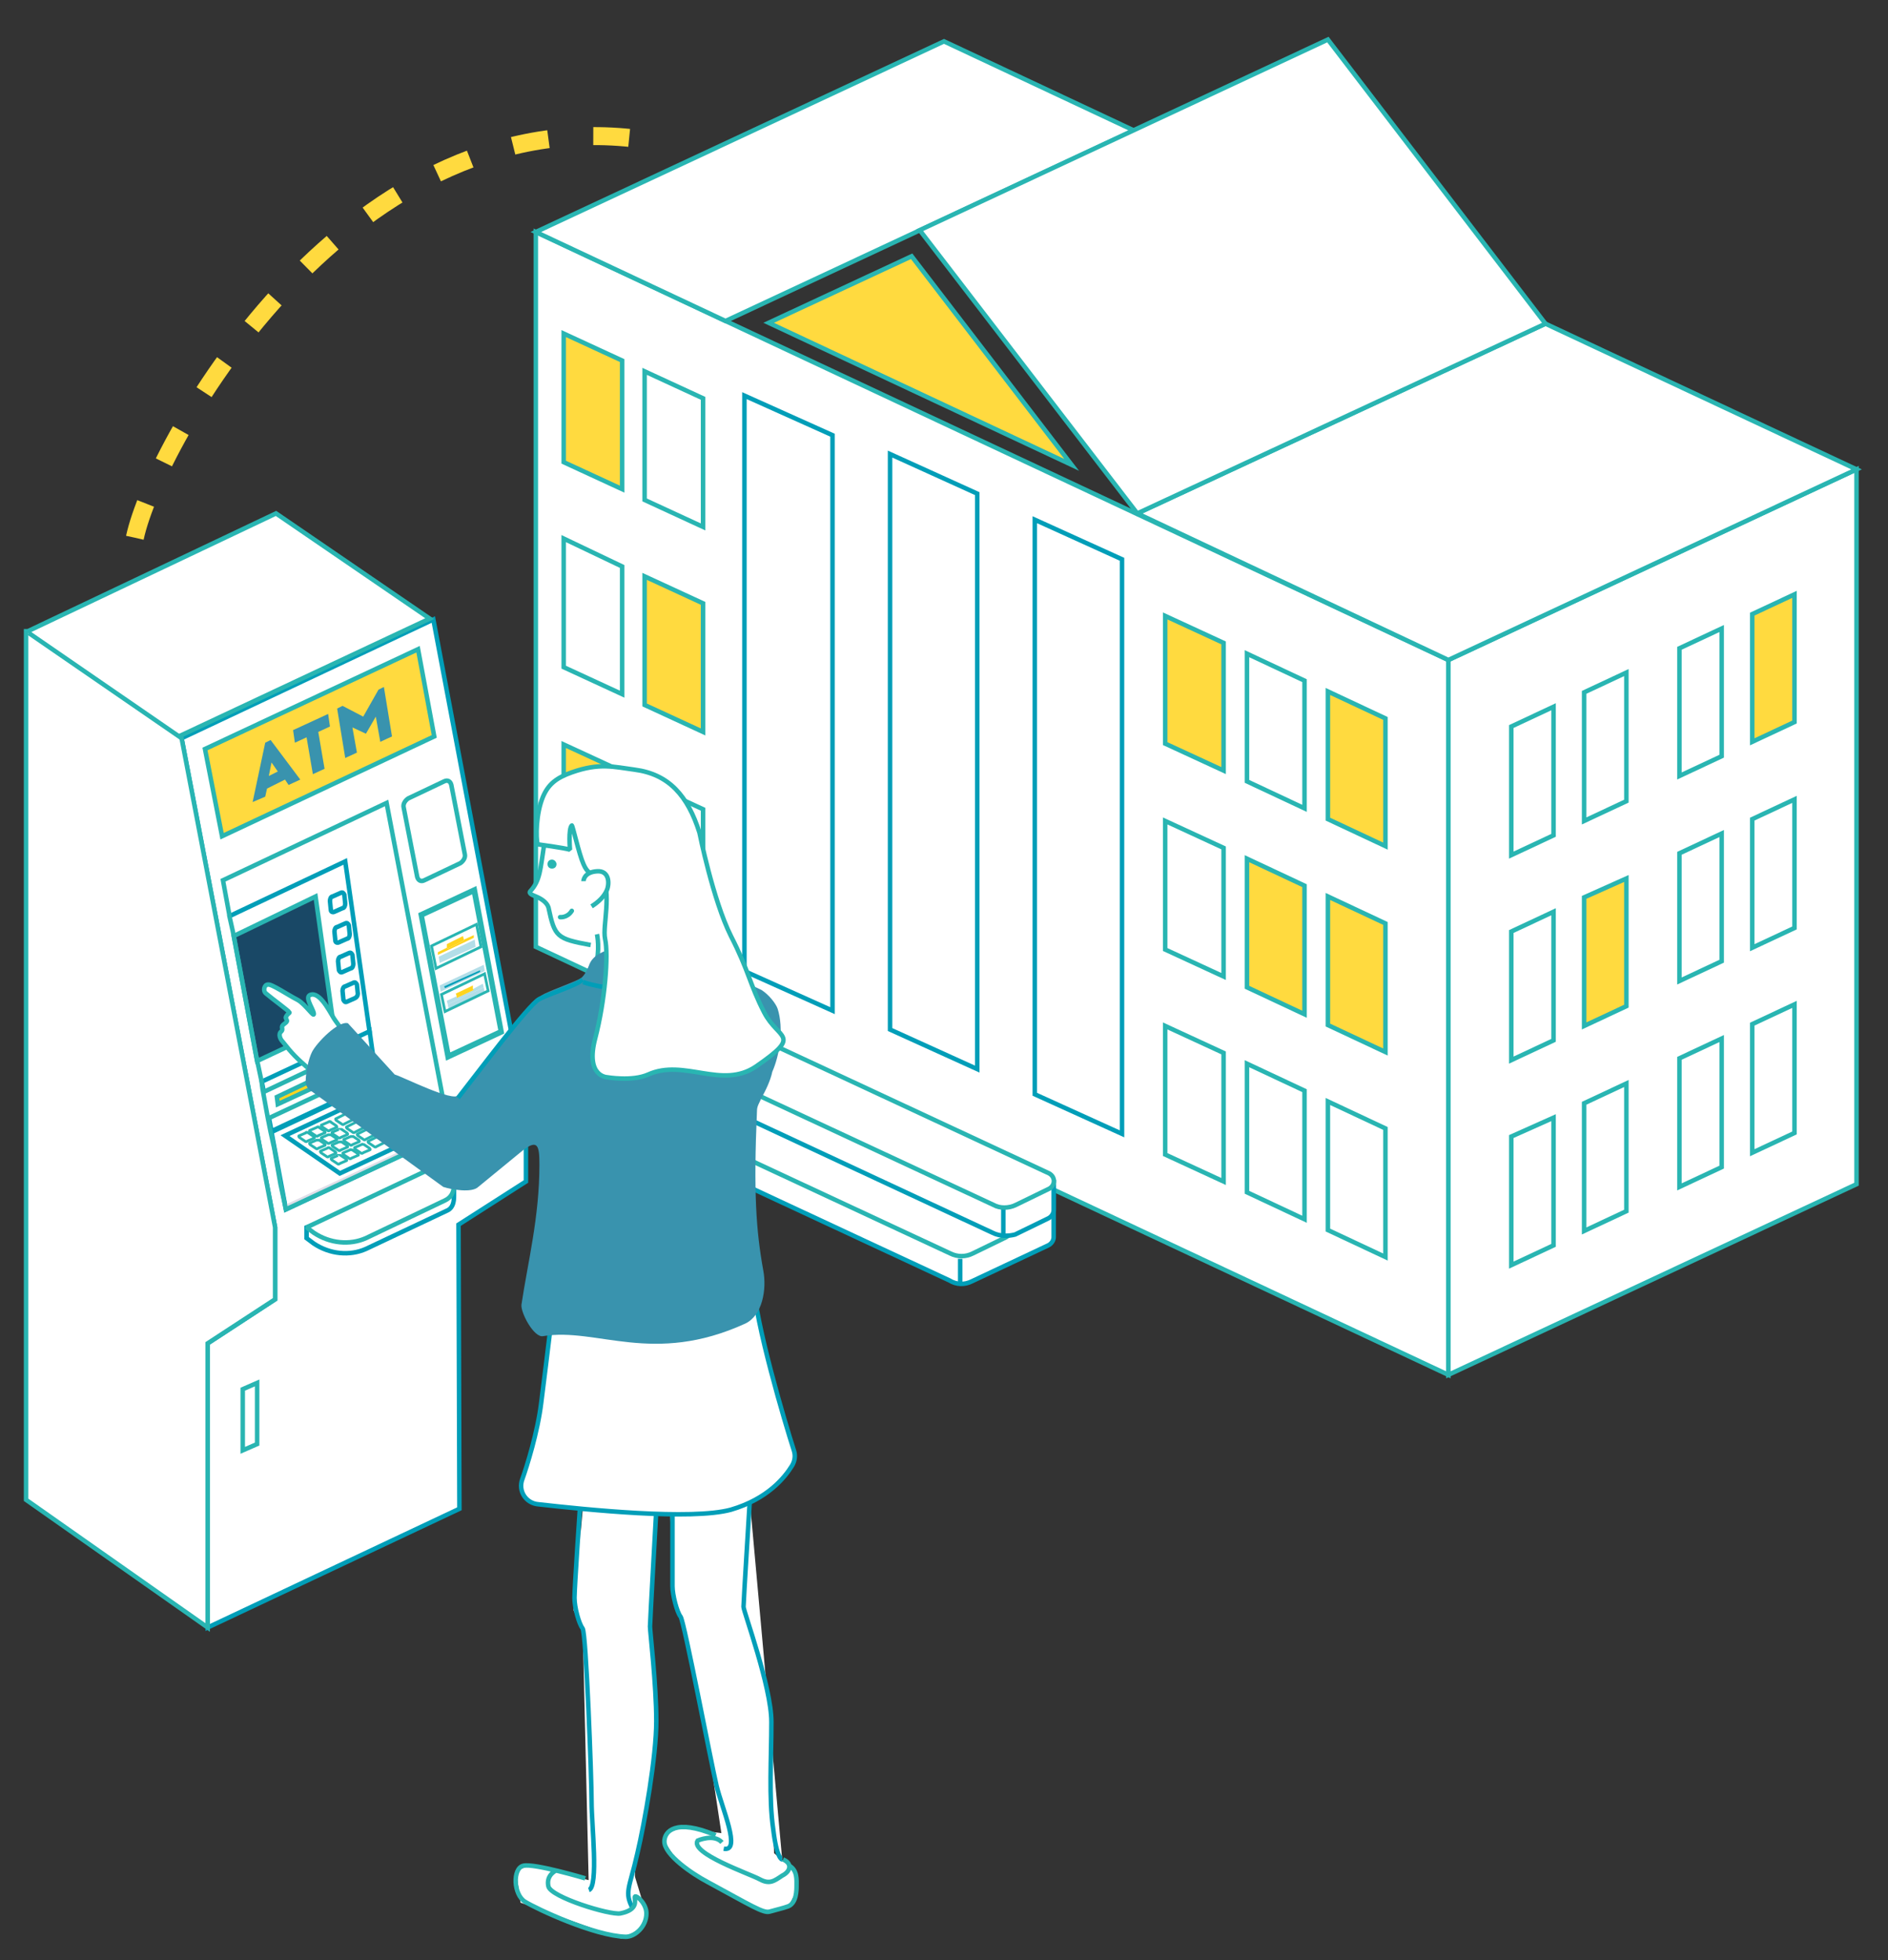 <?xml version="1.0" encoding="utf-8"?>
<!-- Generator: Adobe Illustrator 23.0.0, SVG Export Plug-In . SVG Version: 6.00 Build 0)  -->
<svg version="1.1" id="圖層_1" xmlns="http://www.w3.org/2000/svg" xmlns:xlink="http://www.w3.org/1999/xlink" x="0px" y="0px"
	 viewBox="0 0 210 218" style="enable-background:new 0 0 210 218;" xml:space="preserve">
<rect x="0" y="0" width="210" height="218" fill="#333333" stroke="none"/>
<style type="text/css">
	.st0{fill:#FFFFFF;}
	.st1{display:none;}
	.st2{display:inline;}
	.st3{fill:#FFFFFF;stroke:#29B5B2;stroke-width:0.5;stroke-miterlimit:10;}
	.st4{fill:#FFFFFF;stroke:#009EB8;stroke-width:0.5;stroke-miterlimit:10;}
	.st5{fill:none;stroke:#009EB8;stroke-width:0.5;stroke-miterlimit:10;}
	.st6{fill:none;stroke:#29B5B2;stroke-width:0.5;stroke-miterlimit:10;}
	.st7{fill:#FFFFFF;stroke:#009EB8;stroke-width:0.3;stroke-miterlimit:10;}
	.st8{fill:#DFDEE8;}
	.st9{fill:#FFFFFF;stroke:#29B5B2;stroke-width:0.3;stroke-miterlimit:10;}
	.st10{fill:none;stroke:#29B5B2;stroke-width:0.3;stroke-miterlimit:10;}
	.st11{fill:#B3DEE8;}
	.st12{fill:#009EB8;}
	.st13{fill:#29B5B2;}
	.st14{fill:#FFFFFF;stroke:#29B5B2;stroke-width:0.5;stroke-linecap:square;stroke-linejoin:bevel;stroke-miterlimit:10;}
	.st15{fill:none;stroke:#009EB8;stroke-width:0.5;stroke-linecap:square;stroke-linejoin:bevel;stroke-miterlimit:10;}
	.st16{fill:none;stroke:#29B5B2;stroke-width:0.5;stroke-linecap:round;stroke-linejoin:round;stroke-miterlimit:10;}
	.st17{fill:#FFDA3F;stroke:#29B5B2;stroke-width:0.5;stroke-miterlimit:10;}
	.st18{fill:#FFD41F;stroke:#29B5B2;stroke-width:0.5;stroke-miterlimit:10;}
	.st19{fill:#194866;stroke:#29B5B2;stroke-width:0.5;stroke-miterlimit:10;}
	.st20{fill:#FFD41F;}
	.st21{fill:#3993AE;}
	.st22{fill:none;stroke:#FFDA3F;stroke-width:2;stroke-miterlimit:10;stroke-dasharray:4,5;}
</style>
<polygon class="st0" points="65,165.9 63.8,179.1 64.8,181.1 66,205.4 65.9,209.2 59,207.5 57.4,208 57.9,211.6 69.1,215.6 
	71.1,214.6 71.9,212.9 70.5,208.3 73,191.4 72.3,180.9 73,167.9 "/>
<polygon class="st0" points="74.5,167 74.9,177.2 76.2,180.7 79.4,196.7 81.2,204 78.9,203.7 75.6,203.3 74.3,203.9 73.9,204.8 
	75.6,207.4 83.6,211.9 85.6,212.6 87.7,212 88.5,210.5 88.5,208.2 86.1,206.1 86,203.4 85.7,195.9 85.6,189.2 83.4,181.5 82.8,178 
	83.3,165.6 "/>
<g class="st1">
	<g class="st2">
		<polygon class="st3" points="59.6,105.3 59.6,25.8 161.1,73.4 161.1,152.9 		"/>
		<polygon class="st4" points="82.8,108 82.8,44 92.6,48.4 92.6,112.4 		"/>
		<polygon class="st4" points="99,114.5 99,50.5 108.7,54.9 108.7,118.9 		"/>
		<polygon class="st4" points="115.1,121.7 115.1,57.8 124.8,62.2 124.8,126.1 		"/>
		<polygon class="st3" points="206.5,131.7 206.5,52.2 161.1,73.4 161.1,152.9 		"/>
		<polygon class="st3" points="126.1,14.5 80.7,35.7 59.6,25.8 105,4.6 		"/>
		<polygon class="st3" points="206.5,52.2 161.1,73.4 126.5,57.1 171.9,36 		"/>
		<polygon class="st3" points="102.3,25.6 147.7,4.4 171.9,36 126.5,57.1 		"/>
		<g>
			<polygon class="st3" points="85.5,35.9 101.4,28.5 119.2,51.7 			"/>
		</g>
		<polygon class="st3" points="180.9,89.1 180.9,74.8 176.2,77 176.2,91.3 		"/>
		<polygon class="st3" points="172.8,92.9 172.8,78.6 168.1,80.8 168.1,95.1 		"/>
		<polygon class="st3" points="180.9,111.9 180.9,97.7 176.2,99.8 176.2,114.1 		"/>
		<polygon class="st3" points="172.8,115.7 172.8,101.4 168.1,103.6 168.1,117.9 		"/>
		<polygon class="st3" points="180.9,134.7 180.9,120.5 176.2,122.7 176.2,136.9 		"/>
		<polygon class="st3" points="172.8,138.5 172.8,124.3 168.1,126.4 168.1,140.7 		"/>
		<polygon class="st3" points="147.7,91.1 147.7,76.9 154.1,79.9 154.1,94.1 		"/>
		<polygon class="st3" points="147.7,114 147.7,99.7 154.1,102.7 154.1,117 		"/>
		<polygon class="st3" points="147.7,136.8 147.7,122.5 154.1,125.5 154.1,139.8 		"/>
		<polygon class="st3" points="138.7,86.9 138.7,72.7 145.1,75.7 145.1,89.9 		"/>
		<polygon class="st3" points="138.7,109.8 138.7,95.5 145.1,98.5 145.1,112.8 		"/>
		<polygon class="st3" points="138.7,132.6 138.7,118.3 145.1,121.3 145.1,135.6 		"/>
		<polygon class="st3" points="129.6,82.7 129.6,68.5 136.1,71.5 136.1,85.7 		"/>
		<polygon class="st3" points="129.6,105.6 129.6,91.3 136.1,94.3 136.1,108.6 		"/>
		<polygon class="st3" points="129.6,128.4 129.6,114.1 136.1,117.1 136.1,131.4 		"/>
		<polygon class="st3" points="71.7,55.6 71.7,41.3 78.2,44.3 78.2,58.6 		"/>
		<polygon class="st3" points="71.7,78.4 71.7,64.1 78.2,67.1 78.2,81.4 		"/>
		<polygon class="st3" points="71.7,101.2 71.7,87 78.2,90 78.2,104.2 		"/>
		<polygon class="st3" points="62.7,51.4 62.7,37.1 69.2,40.1 69.2,54.4 		"/>
		<polygon class="st3" points="62.7,74.2 62.7,59.9 69.2,63 69.2,77.2 		"/>
		<polygon class="st3" points="62.7,97 62.7,82.8 69.2,85.8 69.2,100 		"/>
		<polygon class="st3" points="199.6,80.3 199.6,66.1 194.9,68.3 194.9,82.5 		"/>
		<polygon class="st3" points="191.5,84.1 191.5,69.9 186.8,72.1 186.8,86.3 		"/>
		<polygon class="st3" points="199.6,103.2 199.6,88.9 194.9,91.1 194.9,105.4 		"/>
		<polygon class="st3" points="191.5,106.9 191.5,92.7 186.8,94.9 186.8,109.1 		"/>
		<polygon class="st3" points="199.6,126 199.6,111.7 194.9,113.9 194.9,128.2 		"/>
		<polygon class="st3" points="191.5,129.8 191.5,115.5 186.8,117.7 186.8,132 		"/>
		<g>
			<path id="XMLID_18_" class="st4" d="M105.6,142.4l-35-16.3c-0.4-0.3-0.4-0.8-0.4-1.2c0-0.5,0-2.7,0-2.7s4.7-1.6,5.5-1.2
				l41.5,10.4c0,0,0,6.1,0,6.2c0,0.3-0.2,0.7-0.6,0.9l-8.5,4C107.3,142.9,106.4,142.9,105.6,142.4z"/>
			<line class="st5" x1="106.8" y1="140" x2="106.8" y2="142.8"/>
			<path id="XMLID_17_" class="st3" d="M105.7,139.4l-35-16.3c-0.7-0.4-0.7-1.3,0-1.7l3.7-1.8c0.8-0.4,1.7-0.4,2.5,0l35,16.3
				c0.7,0.4,0.7,1.3,0,1.7l-3.7,1.8C107.4,139.8,106.5,139.8,105.7,139.4z"/>
		</g>
		<g>
			<path id="XMLID_20_" class="st4" d="M110.4,137.1l-35-16.3c-0.4-0.3-0.4-0.8-0.4-1.2c0-0.5,0-2.7,0-2.7s4.7-1.6,5.5-1.2
				l36.7,15.7c0,0,0,2.8,0,3.2c0,0.3-0.2,0.7-0.6,0.9l-3.7,1.8C112.1,137.5,111.2,137.5,110.4,137.1z"/>
			<line class="st5" x1="111.6" y1="134.4" x2="111.6" y2="137.4"/>
			<path id="XMLID_19_" class="st3" d="M110.5,134l-35-16.3c-0.7-0.4-0.7-1.3,0-1.7l3.7-1.8c0.8-0.4,1.7-0.4,2.5,0l35,16.3
				c0.7,0.4,0.7,1.3,0,1.7L113,134C112.2,134.4,111.2,134.4,110.5,134z"/>
		</g>
	</g>
	<g class="st2">
		<polygon class="st4" points="20.2,82.1 20.2,82.1 30.6,136.5 30.6,144.5 23.1,149.4 23.1,181 51.1,167.8 51,136.2 51,136.2 
			58.5,131.4 58.5,123.4 58.5,123.4 48.2,68.9 		"/>
		<path class="st4" d="M23.1,149.4"/>
		<polygon class="st3" points="20.1,81.8 47.8,68.8 30.7,57.1 3.1,70.2 2.9,70.2 2.9,166.8 23.1,181 23.1,149.4 30.6,144.5 
			30.6,136.5 20.2,82.1 		"/>
		<line class="st6" x1="20.2" y1="82.1" x2="3.2" y2="70.4"/>
		<g>
			<path class="st4" d="M41.1,114.6l-12,5.6l1.1,5.6l11.7-5.5L41.1,114.6z"/>
			<path class="st3" d="M29.8,124.4l10.7-5l-0.5-3l-10.8,5.1"/>
			<polygon class="st7" points="30.8,122 30.9,122.8 39.1,119 39,118.1 			"/>
			<path class="st4" d="M29.1,120.3l12-5.6l-2.7-18.9l0,0l0,0l-12.9,6.1 M36.8,101.2l-0.1-1c0-0.2,0.1-0.5,0.3-0.5l0.9-0.4
				c0.2-0.1,0.3,0,0.4,0.2l0.1,1c0,0.2-0.1,0.5-0.3,0.5l-0.9,0.4C37,101.5,36.8,101.4,36.8,101.2z M37.3,104.6l-0.1-1
				c0-0.2,0.1-0.5,0.3-0.5l0.9-0.4c0.2-0.1,0.3,0,0.4,0.2l0.1,1c0,0.2-0.1,0.5-0.3,0.5l-0.9,0.4C37.5,104.9,37.3,104.8,37.3,104.6z
				 M37.7,107.9l-0.1-1c0-0.2,0.1-0.5,0.3-0.5l0.9-0.4c0.2-0.1,0.3,0,0.4,0.2l0.1,1c0,0.2-0.1,0.5-0.3,0.5l-0.9,0.4
				C37.9,108.2,37.8,108.1,37.7,107.9z M39.5,111l-0.9,0.4c-0.2,0.1-0.3,0-0.4-0.2l-0.1-1c0-0.2,0.1-0.5,0.3-0.5l0.9-0.4
				c0.2-0.1,0.3,0,0.4,0.2l0.1,1C39.8,110.7,39.7,110.9,39.5,111z"/>
			<polygon class="st3" points="37.1,114 28.6,118 26,104.1 35.1,99.7 			"/>
		</g>
		<g>
			<path class="st4" d="M41.9,120.4l-11.7,5.5l1.6,8.6L50,126L41.9,120.4z M31.7,126.3l7.7-3.6l6.1,4.2l-7.7,3.6L31.7,126.3z"/>
			<polygon class="st8" points="31.7,134 49.3,125.8 50,126 31.8,134.5 			"/>
			<g>
				<path class="st9" d="M34,126l-0.7,0.3c-0.1,0-0.1,0.1,0,0.2l0.6,0.4c0.1,0.1,0.2,0.1,0.3,0l0.7-0.3c0.1,0,0.1-0.1,0-0.2
					l-0.6-0.4C34.2,125.9,34,125.9,34,126L34,126z"/>
				<path class="st9" d="M35.2,125.4l-0.7,0.3c-0.1,0-0.1,0.1,0,0.2l0.6,0.4c0.1,0.1,0.2,0.1,0.3,0l0.7-0.3c0.1,0,0.1-0.1,0-0.2
					l-0.6-0.4C35.5,125.3,35.3,125.3,35.2,125.4L35.2,125.4z"/>
				<path class="st9" d="M36.5,124.8l-0.7,0.3c-0.1,0-0.1,0.1,0,0.2l0.6,0.4c0.1,0.1,0.2,0.1,0.3,0l0.7-0.3c0.1,0,0.1-0.1,0-0.2
					l-0.6-0.4C36.8,124.7,36.6,124.7,36.5,124.8L36.5,124.8z"/>
				<path class="st9" d="M35.2,126.8l-0.7,0.3c-0.1,0-0.1,0.1,0,0.2l0.6,0.4c0.1,0.1,0.2,0.1,0.3,0l0.7-0.3c0.1,0,0.1-0.1,0-0.2
					l-0.6-0.4C35.4,126.8,35.3,126.8,35.2,126.8L35.2,126.8z"/>
				<path class="st9" d="M36.5,126.2l-0.7,0.3c-0.1,0-0.1,0.1,0,0.2l0.6,0.4c0.1,0.1,0.2,0.1,0.3,0l0.7-0.3c0.1,0,0.1-0.1,0-0.2
					l-0.6-0.4C36.7,126.2,36.6,126.2,36.5,126.2L36.5,126.2z"/>
				<path class="st9" d="M37.7,125.6l-0.7,0.3c-0.1,0-0.1,0.1,0,0.2l0.6,0.4c0.1,0.1,0.2,0.1,0.3,0l0.7-0.3c0.1,0,0.1-0.1,0-0.2
					l-0.6-0.4C38,125.6,37.8,125.6,37.7,125.6L37.7,125.6z"/>
				<path class="st9" d="M36.4,127.7l-0.7,0.3c-0.1,0-0.1,0.1,0,0.2l0.6,0.4c0.1,0.1,0.2,0.1,0.3,0l0.7-0.3c0.1,0,0.1-0.1,0-0.2
					l-0.6-0.4C36.6,127.6,36.5,127.6,36.4,127.7L36.4,127.7z"/>
				<path class="st9" d="M37.7,127l-0.7,0.3c-0.1,0-0.1,0.1,0,0.2l0.6,0.4c0.1,0.1,0.2,0.1,0.3,0l0.7-0.3c0.1,0,0.1-0.1,0-0.2
					L38,127C37.9,127,37.8,127,37.7,127L37.7,127z"/>
				<path class="st9" d="M39,126.4l-0.7,0.3c-0.1,0-0.1,0.1,0,0.2l0.6,0.4c0.1,0.1,0.2,0.1,0.3,0l0.7-0.3c0.1,0,0.1-0.1,0-0.2
					l-0.6-0.4C39.2,126.4,39.1,126.4,39,126.4L39,126.4z"/>
				<path class="st9" d="M37.6,128.5l-0.7,0.3c-0.1,0-0.1,0.1,0,0.2l0.6,0.4c0.1,0.1,0.2,0.1,0.3,0l0.7-0.3c0.1,0,0.1-0.1,0-0.2
					l-0.6-0.4C37.9,128.5,37.7,128.5,37.6,128.5L37.6,128.5z"/>
				<path class="st9" d="M38.9,127.9l-0.7,0.3c-0.1,0-0.1,0.1,0,0.2l0.6,0.4c0.1,0.1,0.2,0.1,0.3,0l0.7-0.3c0.1,0,0.1-0.1,0-0.2
					l-0.6-0.4C39.1,127.9,39,127.8,38.9,127.9L38.9,127.9z"/>
				<path class="st9" d="M40.2,127.3l-0.7,0.3c-0.1,0-0.1,0.1,0,0.2l0.6,0.4c0.1,0.1,0.2,0.1,0.3,0l0.7-0.3c0.1,0,0.1-0.1,0-0.2
					l-0.6-0.4C40.4,127.3,40.3,127.2,40.2,127.3L40.2,127.3z"/>
				<path class="st9" d="M39.2,123.5l-1.8,0.9c-0.1,0-0.1,0.1,0,0.2L38,125c0.1,0.1,0.2,0.1,0.3,0l1.8-0.9c0.1,0,0.1-0.1,0-0.2
					l-0.6-0.4C39.4,123.5,39.3,123.5,39.2,123.5L39.2,123.5z"/>
				<path class="st9" d="M40.4,124.4l-1.8,0.9c-0.1,0-0.1,0.1,0,0.2l0.6,0.4c0.1,0.1,0.2,0.1,0.3,0l1.8-0.9c0.1,0,0.1-0.1,0-0.2
					l-0.6-0.4C40.6,124.3,40.5,124.3,40.4,124.4L40.4,124.4z"/>
				<path class="st9" d="M41.6,125.2l-1.8,0.9c-0.1,0-0.1,0.1,0,0.2l0.6,0.4c0.1,0.1,0.2,0.1,0.3,0l1.8-0.9c0.1,0,0.1-0.1,0-0.2
					l-0.6-0.4C41.9,125.2,41.7,125.2,41.6,125.2L41.6,125.2z"/>
				<path class="st9" d="M42.8,126l-1.8,0.9c-0.1,0-0.1,0.1,0,0.2l0.6,0.4c0.1,0.1,0.2,0.1,0.3,0l1.8-0.9c0.1,0,0.1-0.1,0-0.2
					l-0.6-0.4C43.1,126,42.9,126,42.8,126L42.8,126z"/>
			</g>
		</g>
		<g>
			<path class="st3" d="M49.4,86.9l-4,1.9c-0.3,0.2-0.6,0.6-0.5,1l1.5,7.7c0.1,0.4,0.4,0.6,0.8,0.4l4-1.9c0.3-0.2,0.6-0.6,0.5-1
				l-1.5-7.7C50.1,86.9,49.8,86.7,49.4,86.9L49.4,86.9z"/>
			<path class="st3" d="M49.9,117.4l-3-15.6l5.8-2.7l3,15.6L49.9,117.4L49.9,117.4z M52.8,98.9l-6,2.8l3,15.9l6-2.8L52.8,98.9
				L52.8,98.9z"/>
			<path class="st10" d="M53,102.8l-5,2.4l0.5,2.5l5-2.4L53,102.8L53,102.8z"/>
			<polygon class="st11" points="52.7,104 51.6,104.5 51.6,104.6 49.8,105.5 49.7,105.4 48.7,105.9 48.7,106.2 52.7,104.3 			"/>
			<polygon class="st11" points="51.5,104.1 49.7,105 49.7,105.4 49.8,105.5 51.6,104.6 51.6,104.5 			"/>
			<polygon class="st11" points="53.7,109.4 52.6,110 52.7,110.1 50.8,111 50.8,110.8 49.7,111.3 49.8,111.7 53.8,109.8 			"/>
			<path class="st11" d="M49.5,109.9v-0.2l3.9-1.8v0.2L49.5,109.9L49.5,109.9z M53.8,107.3l-4.9,2.3l0.1,0.6v0.1l4.9-2.3v-0.1
				L53.8,107.3L53.8,107.3z"/>
			<polygon class="st12" points="53.4,107.9 49.4,109.7 49.5,109.9 53.4,108.1 			"/>
			<polygon class="st11" points="52.6,109.6 50.7,110.5 50.8,110.8 50.8,111 52.7,110.1 52.6,110 			"/>
			<polygon class="st11" points="52.8,104.5 48.8,106.4 48.9,107.1 52.9,105.3 			"/>
			<polygon class="st11" points="53.8,109.8 49.8,111.7 49.9,112.2 53.9,110.3 			"/>
			<path class="st10" d="M49.1,110.6L49.1,110.6l4.8-2.3l0,0l0,0l0.4,1.9l-4.8,2.3L49.1,110.6L49.1,110.6L49.1,110.6z"/>
		</g>
		<polygon class="st3" points="22.8,83.3 46.5,72.2 48.3,81.9 24.7,93 		"/>
		<g>
			<path class="st13" d="M28.1,89.2l1.4-6.6l0.6-0.3l3.3,4.4l-1.3,0.6l-0.4-0.6l-2,1l-0.2,0.9L28.1,89.2z M29.9,86.3l1-0.5l-0.7-1
				L29.9,86.3z"/>
			<path class="st13" d="M32.6,81.2l3.9-1.8l0.2,1.4l-1.3,0.6l0.7,4.1l-1.3,0.6L34.1,82l-1.3,0.6L32.6,81.2z"/>
			<path class="st13" d="M40.4,79.7l1.7-3l0.6-0.3l0.9,5.5l-1.3,0.6l-0.5-2.8l-1.1,1.9l-1.5-0.7l0.5,2.8l-1.3,0.6l-0.9-5.5l0.6-0.3
				L40.4,79.7z"/>
		</g>
		<path class="st4" d="M48.9,131l-14.8,5.5v1.2l0.8,0.6c1.8,1.2,4,1.4,5.8,0.6l9.1-4.3c0.6-0.3,0.7-1,0.7-1.6v-0.8
			c0-0.6-0.3-0.3-1-0.8L48.9,131z"/>
		<path class="st14" d="M48.7,129.6l-14.6,6.9l0.8,0.6c1.8,1.2,4,1.4,5.8,0.6l8.8-4.2c1.3-0.6,1.3-2.4,0-3.3L48.7,129.6z"/>
		<g>
			<polygon class="st3" points="27,161.3 28.6,160.6 28.6,153.8 27,154.5 			"/>
		</g>
		<polygon class="st6" points="50,126 31.8,134.5 31.2,131.7 30.5,127.7 30.1,125.9 29.8,124.4 29.2,121.1 29.1,120.3 28.7,118.4 
			28.6,118 26,104.1 25.9,103.6 25.5,101.8 25.5,101.7 24.8,97.9 43,89.3 		"/>
	</g>
	<g class="st2">
		<path class="st4" d="M64.5,167.8c0,0-0.6,8.8-0.6,9.9s0.5,2.9,0.9,3.4s1,16.7,1,19.3c0,2.5,0.8,9.4-0.3,9.8"/>
		<path class="st4" d="M73,167.9c0,0-0.7,12.5-0.7,13s0.7,6.5,0.7,10.5s-1.3,11.3-2.1,14.7c-0.9,4-1.5,4.3-0.5,6.2"/>
		<path class="st4" d="M80.5,205.6c2,0.4-0.2-4.5-0.8-7c-0.6-2.5-3.6-18.3-4-18.8s-0.9-2.4-0.9-3.4c0-1.1,0-8.5,0-8.5"/>
		<path class="st4" d="M83.4,166.9c0,0-0.7,11.3-0.7,11.8s3.1,8.9,3.1,12.8c0,4-0.3,8.5,0.2,11.9c0.4,3.4,1,3.4,1,3.4"/>
		<path class="st4" d="M61.4,146.2c0,0-0.4,3.5-1.2,9.8c-0.4,3.3-1.6,7.1-2.1,8.5c-0.5,1.3,0.4,2.7,1.8,2.8c5.3,0.6,17,1.8,21.4,0.6
			c4.1-1.2,6-3.6,6.8-4.9c0.3-0.5,0.4-1.1,0.2-1.7c-1-3.1-4.3-14.2-4.5-18.7"/>
		<g>
			<path class="st3" d="M65.7,105.1c-3.8-0.7-4-0.9-4.7-4.2c-0.2-0.6-0.9-1-1.4-1.2c-0.2-0.1-0.9-0.3-0.6-0.6c1.1-1.2,1.1-2.5,1.5-5
				c0.5-3.6,3.6-6.8,7.5-7.1c4.2-0.3,7.2,3.8,7.8,9c0.4,3.7-1.6,5.9-3.1,7.5c0,0-3,3.2-5.9,3.1"/>
			<path class="st3" d="M35.4,116.8c1.1,1.4,1.6,1.9,3.1,3.2c1.1,1,1.6,1.3,2.4,1.6L43,117c0,0-1.3-2-1.7-2.5s-1.5-3-2.6-2.9
				c-1,0.1,0.1,1.5,0.2,2.1c0.1,0.6-0.9-1-1.8-1.5c-1-0.5-2.9-1.8-3.3-1.7c-0.4,0-0.6,0.7-0.2,1c0.7,0.6,2.5,1.9,2.6,2.1
				c0,0.1-0.2,0.1-0.4,0.5c-0.1,0.1,0.2,0.4,0.1,0.5c-0.1,0.2-0.4,0.3-0.5,0.5s0.1,0.4-0.1,0.6C34.9,116,35.2,116.6,35.4,116.8z"/>
			<path class="st6" d="M73.6,106.3c-0.6-0.7-0.8-2.8-0.8-2.8"/>
			<path class="st6" d="M66.4,103.9c0,0,0.4,1.7-0.2,3.8"/>
			<path class="st11" d="M86.5,112.2c-0.2-0.6-1-1.6-1.8-2.1c-1-0.5-3.2-1.4-7-2.7c-0.7-0.2-1.5-2.5-2.3-2.7c0,0-4.7-0.8-8.8,1.4
				c-0.5,0.3-0.9,0.7-1.1,1.3c-0.2,0.5-0.5,1.1-0.9,1.4c-0.7,0.4-2.7,1.1-4,1.7c-0.4,0.2-1.2,0.7-1.5,1.1L51,121.8
				c-0.6,0.8-2.1-1-3.1-1.3l-5.2-5.7c-1.1-0.3-3.5,2.2-4,3.2c-0.4,0.8-0.7,2.3-0.7,3.3c0,0.5,0.3,0.9,0.7,1.1l10.6,9.6
				c0.9,0.3,3.2,0.7,3.9,0l5-4.1c1.6-1.2,1.8-0.5,1.8,1.6c0,5.9-1.3,10.9-2,15.6c-0.1,0.9,1.4,3.7,2.4,3.5c6-1,12.2,3.3,22.5-1.4
				c1.9-0.9,2.4-3.8,2-5.9c-0.8-4.4-1.1-8.7-0.7-17.8c0-0.5,0.3-0.9,0.5-1.4c0.4-0.7,1-1.9,1.2-2.9
				C86.7,117.4,87.2,114.4,86.5,112.2z"/>
			<path class="st15" d="M65.1,109.3c0,0,3.3,1.2,7.2,0.2c1.9-0.5,3.5-0.8,5.4-2"/>
			<path class="st15" d="M64.6,109.1c-0.6,0.5-3.4,1.4-4.6,2c-1.2,0.6-7,8.4-8.9,10.8"/>
			<path class="st13" d="M61.9,96.1c0,0.3-0.2,0.5-0.5,0.5s-0.5-0.2-0.5-0.5s0.2-0.5,0.5-0.5S61.9,95.9,61.9,96.1z"/>
			<path class="st16" d="M62.3,102c0,0,0.8,0.1,1.3-0.7"/>
			<path class="st14" d="M64.9,96.1c0.8,1.9,2,0.9,2,0.9c1.2,2.5,0.1,5.9,0.4,7.4c0.4,1.8,0,6.9-1.1,11.1s1.3,4.3,1.3,4.3
				s2.8,0.5,4.6-0.3c4-1.8,8.2,1.7,12-0.9c5.2-3.6,2.5-2.9,0.9-6s-1.7-4.6-3.7-8.5c-2-4-3.5-11.5-3.5-11.5c-1.3-4.1-3.4-6.5-7.2-7
				c-2.3-0.3-3.9-0.8-7,0.3c-1.7,0.6-2.6,1.3-3.2,2.7c-0.8,1.9-0.8,4.6-0.6,5.3c0,0,3,0.4,3.6,0.6c0,0-0.2-2.3,0.2-2.7
				C63.7,91.8,64.4,95,64.9,96.1z"/>
			<path class="st3" d="M64.9,98c0,0,0-1,1.5-1.1c1.4-0.1,1.4,1.4,1.1,2.1s-0.9,1.3-1.7,1.8"/>
		</g>
		<path class="st6" d="M65.1,208.9c0,0-5.7-1.7-6.9-1.4s-1.1,3.2,0.2,4s7.7,3.8,11.2,3.9c1,0,2.3-1.1,2.3-2.6c0-1.2-1.3-2.2-1.3-1.8
			s0.4,1.4-1.6,1.8c-1.2,0.2-7.7-1.8-8-3c-0.3-1.3,0.9-1.8,0.9-1.8"/>
		<path class="st6" d="M87.1,206.8c1,0.4,0.9,1.3-0.1,1.8c-0.9,0.6-1.4,1-2.5,0.4s-7.8-2.9-6.9-4.3c0,0,1.8-0.8,2.7,0.2"/>
		<path class="st6" d="M87.8,207.5c0.9,0.5,0.8,1.6,0.8,2.2c0,0.5,0,1.9-0.9,2.3c-0.9,0.3-0.3,0.1-2.1,0.6c-0.7,0.2-2.1-0.7-6.9-3.3
			c-1.7-0.9-4.8-3-4.8-4.5c0-1.1,1.2-2.6,5.7-0.7"/>
	</g>
</g>
<g>
	<g>
		<polygon class="st3" points="59.6,105.3 59.6,25.8 161.1,73.4 161.1,152.9 		"/>
		<polygon class="st4" points="82.8,108 82.8,44 92.6,48.4 92.6,112.4 		"/>
		<polygon class="st4" points="99,114.5 99,50.5 108.7,54.9 108.7,118.9 		"/>
		<polygon class="st4" points="115.1,121.7 115.1,57.8 124.8,62.2 124.8,126.1 		"/>
		<polygon class="st3" points="206.5,131.7 206.5,52.2 161.1,73.4 161.1,152.9 		"/>
		<polygon class="st3" points="126.1,14.5 80.7,35.7 59.6,25.8 105,4.6 		"/>
		<polygon class="st3" points="206.5,52.2 161.1,73.4 126.5,57.1 171.9,36 		"/>
		<polygon class="st3" points="102.3,25.6 147.7,4.4 171.9,36 126.5,57.1 		"/>
		<g>
			<polygon class="st17" points="85.5,35.9 101.4,28.5 119.2,51.7 			"/>
		</g>
		<polygon class="st3" points="180.9,89.1 180.9,74.8 176.2,77 176.2,91.3 		"/>
		<polygon class="st3" points="172.8,92.9 172.8,78.6 168.1,80.8 168.1,95.1 		"/>
		<polygon class="st17" points="180.9,111.9 180.9,97.7 176.2,99.8 176.2,114.1 		"/>
		<polygon class="st3" points="172.8,115.7 172.8,101.4 168.1,103.6 168.1,117.9 		"/>
		<polygon class="st3" points="180.9,134.7 180.9,120.5 176.2,122.7 176.2,136.9 		"/>
		<polygon class="st3" points="172.8,138.5 172.8,124.3 168.1,126.4 168.1,140.7 		"/>
		<polygon class="st17" points="147.7,91.1 147.7,76.9 154.1,79.9 154.1,94.1 		"/>
		<polygon class="st17" points="147.7,114 147.7,99.7 154.1,102.7 154.1,117 		"/>
		<polygon class="st3" points="147.7,136.8 147.7,122.5 154.1,125.5 154.1,139.8 		"/>
		<polygon class="st3" points="138.7,86.9 138.7,72.7 145.1,75.7 145.1,89.9 		"/>
		<polygon class="st17" points="138.7,109.8 138.7,95.5 145.1,98.5 145.1,112.8 		"/>
		<polygon class="st3" points="138.7,132.6 138.7,118.3 145.1,121.3 145.1,135.6 		"/>
		<polygon class="st17" points="129.6,82.7 129.6,68.5 136.1,71.5 136.1,85.7 		"/>
		<polygon class="st3" points="129.6,105.6 129.6,91.3 136.1,94.3 136.1,108.6 		"/>
		<polygon class="st3" points="129.6,128.4 129.6,114.1 136.1,117.1 136.1,131.4 		"/>
		<polygon class="st3" points="71.7,55.6 71.7,41.3 78.2,44.3 78.2,58.6 		"/>
		<polygon class="st17" points="71.7,78.4 71.7,64.1 78.2,67.1 78.2,81.4 		"/>
		<polygon class="st3" points="71.7,101.2 71.7,87 78.2,90 78.2,104.2 		"/>
		<polygon class="st17" points="62.7,51.4 62.7,37.1 69.2,40.1 69.2,54.4 		"/>
		<polygon class="st3" points="62.7,74.2 62.7,59.9 69.2,63 69.2,77.2 		"/>
		<polygon class="st17" points="62.7,97 62.7,82.8 69.2,85.8 69.2,100 		"/>
		<polygon class="st17" points="199.6,80.3 199.6,66.1 194.9,68.3 194.9,82.5 		"/>
		<polygon class="st3" points="191.5,84.1 191.5,69.9 186.8,72.1 186.8,86.3 		"/>
		<polygon class="st3" points="199.6,103.2 199.6,88.9 194.9,91.1 194.9,105.4 		"/>
		<polygon class="st3" points="191.5,106.9 191.5,92.7 186.8,94.9 186.8,109.1 		"/>
		<polygon class="st3" points="199.6,126 199.6,111.7 194.9,113.9 194.9,128.2 		"/>
		<polygon class="st3" points="191.5,129.8 191.5,115.5 186.8,117.7 186.8,132 		"/>
		<g>
			<path id="XMLID_4_" class="st4" d="M105.6,142.4l-35-16.3c-0.4-0.3-0.4-0.8-0.4-1.2c0-0.5,0-2.7,0-2.7s4.7-1.6,5.5-1.2l41.5,10.4
				c0,0,0,6.1,0,6.2c0,0.3-0.2,0.7-0.6,0.9l-8.5,4C107.3,142.9,106.4,142.9,105.6,142.4z"/>
			<line class="st5" x1="106.8" y1="140" x2="106.8" y2="142.8"/>
			<path id="XMLID_3_" class="st3" d="M105.7,139.4l-35-16.3c-0.7-0.4-0.7-1.3,0-1.7l3.7-1.8c0.8-0.4,1.7-0.4,2.5,0l35,16.3
				c0.7,0.4,0.7,1.3,0,1.7l-3.7,1.8C107.4,139.8,106.5,139.8,105.7,139.4z"/>
		</g>
		<g>
			<path id="XMLID_2_" class="st4" d="M110.4,137.1l-35-16.3c-0.4-0.3-0.4-0.8-0.4-1.2c0-0.5,0-2.7,0-2.7s4.7-1.6,5.5-1.2l36.7,15.7
				c0,0,0,2.8,0,3.2c0,0.3-0.2,0.7-0.6,0.9l-3.7,1.8C112.1,137.5,111.2,137.5,110.4,137.1z"/>
			<line class="st5" x1="111.6" y1="134.4" x2="111.6" y2="137.4"/>
			<path id="XMLID_1_" class="st3" d="M110.5,134l-35-16.3c-0.7-0.4-0.7-1.3,0-1.7l3.7-1.8c0.8-0.4,1.7-0.4,2.5,0l35,16.3
				c0.7,0.4,0.7,1.3,0,1.7L113,134C112.2,134.4,111.2,134.4,110.5,134z"/>
		</g>
	</g>
	<g>
		<polygon class="st4" points="20.2,82.1 20.2,82.1 30.6,136.5 30.6,144.5 23.1,149.4 23.1,181 51.1,167.8 51,136.2 51,136.2 
			58.5,131.4 58.5,123.4 58.5,123.4 48.2,68.9 		"/>
		<path class="st4" d="M23.1,149.4"/>
		<polygon class="st3" points="20.1,81.8 47.8,68.8 30.7,57.1 3.1,70.2 2.9,70.2 2.9,166.8 23.1,181 23.1,149.4 30.6,144.5 
			30.6,136.5 20.2,82.1 		"/>
		<line class="st6" x1="20.2" y1="82.1" x2="3.2" y2="70.4"/>
		<g>
			<path class="st4" d="M41.1,114.6l-12,5.6l1.1,5.6l11.7-5.5L41.1,114.6z"/>
			<path class="st3" d="M29.8,124.4l10.7-5l-0.5-3l-10.8,5.1"/>
			<polygon class="st18" points="30.8,122 30.9,122.8 39.1,119 39,118.1 			"/>
			<path class="st4" d="M29.1,120.3l12-5.6l-2.7-18.9l0,0l0,0l-12.9,6.1 M36.8,101.2l-0.1-1c0-0.2,0.1-0.5,0.3-0.5l0.9-0.4
				c0.2-0.1,0.3,0,0.4,0.2l0.1,1c0,0.2-0.1,0.5-0.3,0.5l-0.9,0.4C37,101.5,36.8,101.4,36.8,101.2z M37.3,104.6l-0.1-1
				c0-0.2,0.1-0.5,0.3-0.5l0.9-0.4c0.2-0.1,0.3,0,0.4,0.2l0.1,1c0,0.2-0.1,0.5-0.3,0.5l-0.9,0.4C37.5,104.9,37.3,104.8,37.3,104.6z
				 M37.7,107.9l-0.1-1c0-0.2,0.1-0.5,0.3-0.5l0.9-0.4c0.2-0.1,0.3,0,0.4,0.2l0.1,1c0,0.2-0.1,0.5-0.3,0.5l-0.9,0.4
				C37.9,108.2,37.8,108.1,37.7,107.9z M39.5,111l-0.9,0.4c-0.2,0.1-0.3,0-0.4-0.2l-0.1-1c0-0.2,0.1-0.5,0.3-0.5l0.9-0.4
				c0.2-0.1,0.3,0,0.4,0.2l0.1,1C39.8,110.7,39.7,110.9,39.5,111z"/>
			<polygon class="st19" points="37.1,114 28.6,118 26,104.1 35.1,99.7 			"/>
		</g>
		<g>
			<path class="st4" d="M41.9,120.4l-11.7,5.5l1.6,8.6L50,126L41.9,120.4z M31.7,126.3l7.7-3.6l6.1,4.2l-7.7,3.6L31.7,126.3z"/>
			<polygon class="st8" points="31.7,134 49.3,125.8 50,126 31.8,134.5 			"/>
			<g>
				<path class="st9" d="M34,126l-0.7,0.3c-0.1,0-0.1,0.1,0,0.2l0.6,0.4c0.1,0.1,0.2,0.1,0.3,0l0.7-0.3c0.1,0,0.1-0.1,0-0.2
					l-0.6-0.4C34.2,125.9,34,125.9,34,126L34,126z"/>
				<path class="st9" d="M35.2,125.4l-0.7,0.3c-0.1,0-0.1,0.1,0,0.2l0.6,0.4c0.1,0.1,0.2,0.1,0.3,0l0.7-0.3c0.1,0,0.1-0.1,0-0.2
					l-0.6-0.4C35.5,125.3,35.3,125.3,35.2,125.4L35.2,125.4z"/>
				<path class="st9" d="M36.5,124.8l-0.7,0.3c-0.1,0-0.1,0.1,0,0.2l0.6,0.4c0.1,0.1,0.2,0.1,0.3,0l0.7-0.3c0.1,0,0.1-0.1,0-0.2
					l-0.6-0.4C36.8,124.7,36.6,124.7,36.5,124.8L36.5,124.8z"/>
				<path class="st9" d="M35.2,126.8l-0.7,0.3c-0.1,0-0.1,0.1,0,0.2l0.6,0.4c0.1,0.1,0.2,0.1,0.3,0l0.7-0.3c0.1,0,0.1-0.1,0-0.2
					l-0.6-0.4C35.4,126.8,35.3,126.8,35.2,126.8L35.2,126.8z"/>
				<path class="st9" d="M36.5,126.2l-0.7,0.3c-0.1,0-0.1,0.1,0,0.2l0.6,0.4c0.1,0.1,0.2,0.1,0.3,0l0.7-0.3c0.1,0,0.1-0.1,0-0.2
					l-0.6-0.4C36.7,126.2,36.6,126.2,36.5,126.2L36.5,126.2z"/>
				<path class="st9" d="M37.7,125.6l-0.7,0.3c-0.1,0-0.1,0.1,0,0.2l0.6,0.4c0.1,0.1,0.2,0.1,0.3,0l0.7-0.3c0.1,0,0.1-0.1,0-0.2
					l-0.6-0.4C38,125.6,37.8,125.6,37.7,125.6L37.7,125.6z"/>
				<path class="st9" d="M36.4,127.7l-0.7,0.3c-0.1,0-0.1,0.1,0,0.2l0.6,0.4c0.1,0.1,0.2,0.1,0.3,0l0.7-0.3c0.1,0,0.1-0.1,0-0.2
					l-0.6-0.4C36.6,127.6,36.5,127.6,36.4,127.7L36.4,127.7z"/>
				<path class="st9" d="M37.7,127l-0.7,0.3c-0.1,0-0.1,0.1,0,0.2l0.6,0.4c0.1,0.1,0.2,0.1,0.3,0l0.7-0.3c0.1,0,0.1-0.1,0-0.2
					L38,127C37.9,127,37.8,127,37.7,127L37.7,127z"/>
				<path class="st9" d="M39,126.4l-0.7,0.3c-0.1,0-0.1,0.1,0,0.2l0.6,0.4c0.1,0.1,0.2,0.1,0.3,0l0.7-0.3c0.1,0,0.1-0.1,0-0.2
					l-0.6-0.4C39.2,126.4,39.1,126.4,39,126.4L39,126.4z"/>
				<path class="st9" d="M37.6,128.5l-0.7,0.3c-0.1,0-0.1,0.1,0,0.2l0.6,0.4c0.1,0.1,0.2,0.1,0.3,0l0.7-0.3c0.1,0,0.1-0.1,0-0.2
					l-0.6-0.4C37.9,128.5,37.7,128.5,37.6,128.5L37.6,128.5z"/>
				<path class="st9" d="M38.9,127.9l-0.7,0.3c-0.1,0-0.1,0.1,0,0.2l0.6,0.4c0.1,0.1,0.2,0.1,0.3,0l0.7-0.3c0.1,0,0.1-0.1,0-0.2
					l-0.6-0.4C39.1,127.9,39,127.8,38.9,127.9L38.9,127.9z"/>
				<path class="st9" d="M40.2,127.3l-0.7,0.3c-0.1,0-0.1,0.1,0,0.2l0.6,0.4c0.1,0.1,0.2,0.1,0.3,0l0.7-0.3c0.1,0,0.1-0.1,0-0.2
					l-0.6-0.4C40.4,127.3,40.3,127.2,40.2,127.3L40.2,127.3z"/>
				<path class="st9" d="M39.2,123.5l-1.8,0.9c-0.1,0-0.1,0.1,0,0.2L38,125c0.1,0.1,0.2,0.1,0.3,0l1.8-0.9c0.1,0,0.1-0.1,0-0.2
					l-0.6-0.4C39.4,123.5,39.3,123.5,39.2,123.5L39.2,123.5z"/>
				<path class="st9" d="M40.4,124.4l-1.8,0.9c-0.1,0-0.1,0.1,0,0.2l0.6,0.4c0.1,0.1,0.2,0.1,0.3,0l1.8-0.9c0.1,0,0.1-0.1,0-0.2
					l-0.6-0.4C40.6,124.3,40.5,124.3,40.4,124.4L40.4,124.4z"/>
				<path class="st9" d="M41.6,125.2l-1.8,0.9c-0.1,0-0.1,0.1,0,0.2l0.6,0.4c0.1,0.1,0.2,0.1,0.3,0l1.8-0.9c0.1,0,0.1-0.1,0-0.2
					l-0.6-0.4C41.9,125.2,41.7,125.2,41.6,125.2L41.6,125.2z"/>
				<path class="st9" d="M42.8,126l-1.8,0.9c-0.1,0-0.1,0.1,0,0.2l0.6,0.4c0.1,0.1,0.2,0.1,0.3,0l1.8-0.9c0.1,0,0.1-0.1,0-0.2
					l-0.6-0.4C43.1,126,42.9,126,42.8,126L42.8,126z"/>
			</g>
		</g>
		<g>
			<path class="st3" d="M49.4,86.9l-4,1.9c-0.3,0.2-0.6,0.6-0.5,1l1.5,7.7c0.1,0.4,0.4,0.6,0.8,0.4l4-1.9c0.3-0.2,0.6-0.6,0.5-1
				l-1.5-7.7C50.1,86.9,49.8,86.7,49.4,86.9L49.4,86.9z"/>
			<path class="st3" d="M49.9,117.4l-3-15.6l5.8-2.7l3,15.6L49.9,117.4L49.9,117.4z M52.8,98.9l-6,2.8l3,15.9l6-2.8L52.8,98.9
				L52.8,98.9z"/>
			<path class="st10" d="M53,102.8l-5,2.4l0.5,2.5l5-2.4L53,102.8L53,102.8z"/>
			<polygon class="st20" points="52.7,104 51.6,104.5 51.6,104.6 49.8,105.5 49.7,105.4 48.7,105.9 48.7,106.2 52.7,104.3 			"/>
			<polygon class="st20" points="51.5,104.1 49.7,105 49.7,105.4 49.8,105.5 51.6,104.6 51.6,104.5 			"/>
			<polygon class="st11" points="53.7,109.4 52.6,110 52.7,110.1 50.8,111 50.8,110.8 49.7,111.3 49.8,111.7 53.8,109.8 			"/>
			<path class="st11" d="M49.5,109.9v-0.2l3.9-1.8v0.2L49.5,109.9L49.5,109.9z M53.8,107.3l-4.9,2.3l0.1,0.6v0.1l4.9-2.3v-0.1
				L53.8,107.3L53.8,107.3z"/>
			<polygon class="st12" points="53.4,107.9 49.4,109.7 49.5,109.9 53.4,108.1 			"/>
			<polygon class="st20" points="52.6,109.6 50.7,110.5 50.8,110.8 50.8,111 52.7,110.1 52.6,110 			"/>
			<polygon class="st11" points="52.8,104.5 48.8,106.4 48.9,107.1 52.9,105.3 			"/>
			<polygon class="st11" points="53.8,109.8 49.8,111.7 49.9,112.2 53.9,110.3 			"/>
			<path class="st10" d="M49.1,110.6L49.1,110.6l4.8-2.3l0,0l0,0l0.4,1.9l-4.8,2.3L49.1,110.6L49.1,110.6L49.1,110.6z"/>
		</g>
		<polygon class="st17" points="22.8,83.3 46.5,72.2 48.3,81.9 24.7,93 		"/>
		<g>
			<path class="st21" d="M28.1,89.2l1.4-6.6l0.6-0.3l3.3,4.4l-1.3,0.6l-0.4-0.6l-2,1l-0.2,0.9L28.1,89.2z M29.9,86.3l1-0.5l-0.7-1
				L29.9,86.3z"/>
			<path class="st21" d="M32.6,81.2l3.9-1.8l0.2,1.4l-1.3,0.6l0.7,4.1l-1.3,0.6L34.1,82l-1.3,0.6L32.6,81.2z"/>
			<path class="st21" d="M40.4,79.7l1.7-3l0.6-0.3l0.9,5.5l-1.3,0.6l-0.5-2.8l-1.1,1.9l-1.5-0.7l0.5,2.8l-1.3,0.6l-0.9-5.5l0.6-0.3
				L40.4,79.7z"/>
		</g>
		<path class="st4" d="M48.9,131l-14.8,5.5v1.2l0.8,0.6c1.8,1.2,4,1.4,5.8,0.6l9.1-4.3c0.6-0.3,0.7-1,0.7-1.6v-0.8
			c0-0.6-0.3-0.3-1-0.8L48.9,131z"/>
		<path class="st14" d="M48.7,129.6l-14.6,6.9l0.8,0.6c1.8,1.2,4,1.4,5.8,0.6l8.8-4.2c1.3-0.6,1.3-2.4,0-3.3L48.7,129.6z"/>
		<g>
			<polygon class="st3" points="27,161.3 28.6,160.6 28.6,153.8 27,154.5 			"/>
		</g>
		<polygon class="st6" points="50,126 31.8,134.5 31.2,131.7 30.5,127.7 30.1,125.9 29.8,124.4 29.2,121.1 29.1,120.3 28.7,118.4 
			28.6,118 26,104.1 25.9,103.6 25.5,101.8 25.5,101.7 24.8,97.9 43,89.3 		"/>
	</g>
	<g>
		<path class="st4" d="M64.5,167.8c0,0-0.6,8.8-0.6,9.9s0.5,2.9,0.9,3.4s1,16.7,1,19.3c0,2.5,0.8,9.4-0.3,9.8"/>
		<path class="st4" d="M73,167.9c0,0-0.7,12.5-0.7,13s0.7,6.5,0.7,10.5s-1.3,11.3-2.1,14.7c-0.9,4-1.5,4.3-0.5,6.2"/>
		<path class="st4" d="M80.5,205.6c2,0.4-0.2-4.5-0.8-7c-0.6-2.5-3.6-18.3-4-18.8s-0.9-2.4-0.9-3.4c0-1.1,0-8.5,0-8.5"/>
		<path class="st4" d="M83.4,166.9c0,0-0.7,11.3-0.7,11.8s3.1,8.9,3.1,12.8c0,4-0.3,8.5,0.2,11.9c0.4,3.4,1,3.4,1,3.4"/>
		<path class="st4" d="M61.4,146.2c0,0-0.4,3.5-1.2,9.8c-0.4,3.3-1.6,7.1-2.1,8.5c-0.5,1.3,0.4,2.7,1.8,2.8c5.3,0.6,17,1.8,21.4,0.6
			c4.1-1.2,6-3.6,6.8-4.9c0.3-0.5,0.4-1.1,0.2-1.7c-1-3.1-4.3-14.2-4.5-18.7"/>
		<g>
			<path class="st3" d="M65.7,105.1c-3.8-0.7-4-0.9-4.7-4.2c-0.2-0.6-0.9-1-1.4-1.2c-0.2-0.1-0.9-0.3-0.6-0.6c1.1-1.2,1.1-2.5,1.5-5
				c0.5-3.6,3.6-6.8,7.5-7.1c4.2-0.3,7.2,3.8,7.8,9c0.4,3.7-1.6,5.9-3.1,7.5c0,0-3,3.2-5.9,3.1"/>
			<path class="st3" d="M31.4,115.8c1.1,1.4,1.6,1.9,3.1,3.2c1.1,1,1.6,1.3,2.4,1.6L39,116c0,0-1.3-2-1.7-2.5s-1.5-3-2.6-2.9
				c-1,0.1,0.1,1.5,0.2,2.1c0.1,0.6-0.9-1-1.8-1.5c-1-0.5-2.9-1.8-3.3-1.7c-0.4,0-0.6,0.7-0.2,1c0.7,0.6,2.5,1.9,2.6,2.1
				c0,0.1-0.2,0.1-0.4,0.5c-0.1,0.1,0.2,0.4,0.1,0.5c-0.1,0.2-0.4,0.3-0.5,0.5s0.1,0.4-0.1,0.6C30.9,115,31.2,115.6,31.4,115.8z"/>
			<path class="st6" d="M73.6,106.3c-0.6-0.7-0.8-2.8-0.8-2.8"/>
			<path class="st6" d="M66.4,103.9c0,0,0.4,1.7-0.2,3.8"/>
			<path class="st21" d="M86.5,112.2c-0.2-0.6-1-1.6-1.8-2.1c-1-0.5-3.2-1.4-7-2.7c-0.7-0.2-1.5-2.5-2.3-2.7c0,0-4.7-0.8-8.8,1.4
				c-0.5,0.3-0.9,0.7-1.1,1.3c-0.2,0.5-0.5,1.1-0.9,1.4c-0.7,0.4-2.7,1.1-4,1.7c-0.4,0.2-1.2,0.7-1.5,1.1L51,121.8
				c-0.6,0.8-6.1-2-7.1-2.3l-5.2-5.7c-1.1-0.3-3.5,2.2-4,3.2c-0.4,0.8-0.7,2.3-0.7,3.3c0,0.5,0.3,0.9,0.7,1.1L49.3,132
				c0.9,0.3,3.2,0.7,3.9,0l5-4.1c1.6-1.2,1.8-0.5,1.8,1.6c0,5.9-1.3,10.9-2,15.6c-0.1,0.9,1.4,3.7,2.4,3.5c6-1,12.2,3.3,22.5-1.4
				c1.9-0.9,2.4-3.8,2-5.9c-0.8-4.4-1.1-8.7-0.7-17.8c0-0.5,0.3-0.9,0.5-1.4c0.4-0.7,1-1.9,1.2-2.9
				C86.7,117.4,87.2,114.4,86.5,112.2z"/>
			<path class="st15" d="M65.1,109.3c0,0,3.3,1.2,7.2,0.2c1.9-0.5,3.5-0.8,5.4-2"/>
			<path class="st15" d="M64.6,109.1c-0.6,0.5-3.4,1.4-4.6,2c-1.2,0.6-7,8.4-8.9,10.8"/>
			<path class="st13" d="M61.9,96.1c0,0.3-0.2,0.5-0.5,0.5s-0.5-0.2-0.5-0.5s0.2-0.5,0.5-0.5S61.9,95.9,61.9,96.1z"/>
			<path class="st16" d="M62.3,102c0,0,0.8,0.1,1.3-0.7"/>
			<path class="st14" d="M64.9,96.1c0.8,1.9,2,0.9,2,0.9c1.2,2.5,0.1,5.9,0.4,7.4c0.4,1.8,0,6.9-1.1,11.1s1.3,4.3,1.3,4.3
				s2.8,0.5,4.6-0.3c4-1.8,8.2,1.7,12-0.9c5.2-3.6,2.5-2.9,0.9-6s-1.7-4.6-3.7-8.5c-2-4-3.5-11.5-3.5-11.5c-1.3-4.1-3.4-6.5-7.2-7
				c-2.3-0.3-3.9-0.8-7,0.3c-1.7,0.6-2.6,1.3-3.2,2.7c-0.8,1.9-0.8,4.6-0.6,5.3c0,0,3,0.4,3.6,0.6c0,0-0.2-2.3,0.2-2.7
				C63.7,91.8,64.4,95,64.9,96.1z"/>
			<path class="st3" d="M64.9,98c0,0,0-1,1.5-1.1c1.4-0.1,1.4,1.4,1.1,2.1s-0.9,1.3-1.7,1.8"/>
		</g>
		<path class="st6" d="M65.1,208.9c0,0-5.7-1.7-6.9-1.4s-1.1,3.2,0.2,4s7.7,3.8,11.2,3.9c1,0,2.3-1.1,2.3-2.6c0-1.2-1.3-2.2-1.3-1.8
			s0.4,1.4-1.6,1.8c-1.2,0.2-7.7-1.8-8-3c-0.3-1.3,0.9-1.8,0.9-1.8"/>
		<path class="st6" d="M87.1,206.8c1,0.4,0.9,1.3-0.1,1.8c-0.9,0.6-1.4,1-2.5,0.4s-7.8-2.9-6.9-4.3c0,0,1.8-0.8,2.7,0.2"/>
		<path class="st6" d="M87.8,207.5c0.9,0.5,0.8,1.6,0.8,2.2c0,0.5,0,1.9-0.9,2.3c-0.9,0.3-0.3,0.1-2.1,0.6c-0.7,0.2-2.1-0.7-6.9-3.3
			c-1.7-0.9-4.8-3-4.8-4.5c0-1.1,1.2-2.6,5.7-0.7"/>
	</g>
	<path class="st22" d="M15,59.8C17.3,49.1,39.2,10,72.7,15.7"/>
</g>
</svg>
